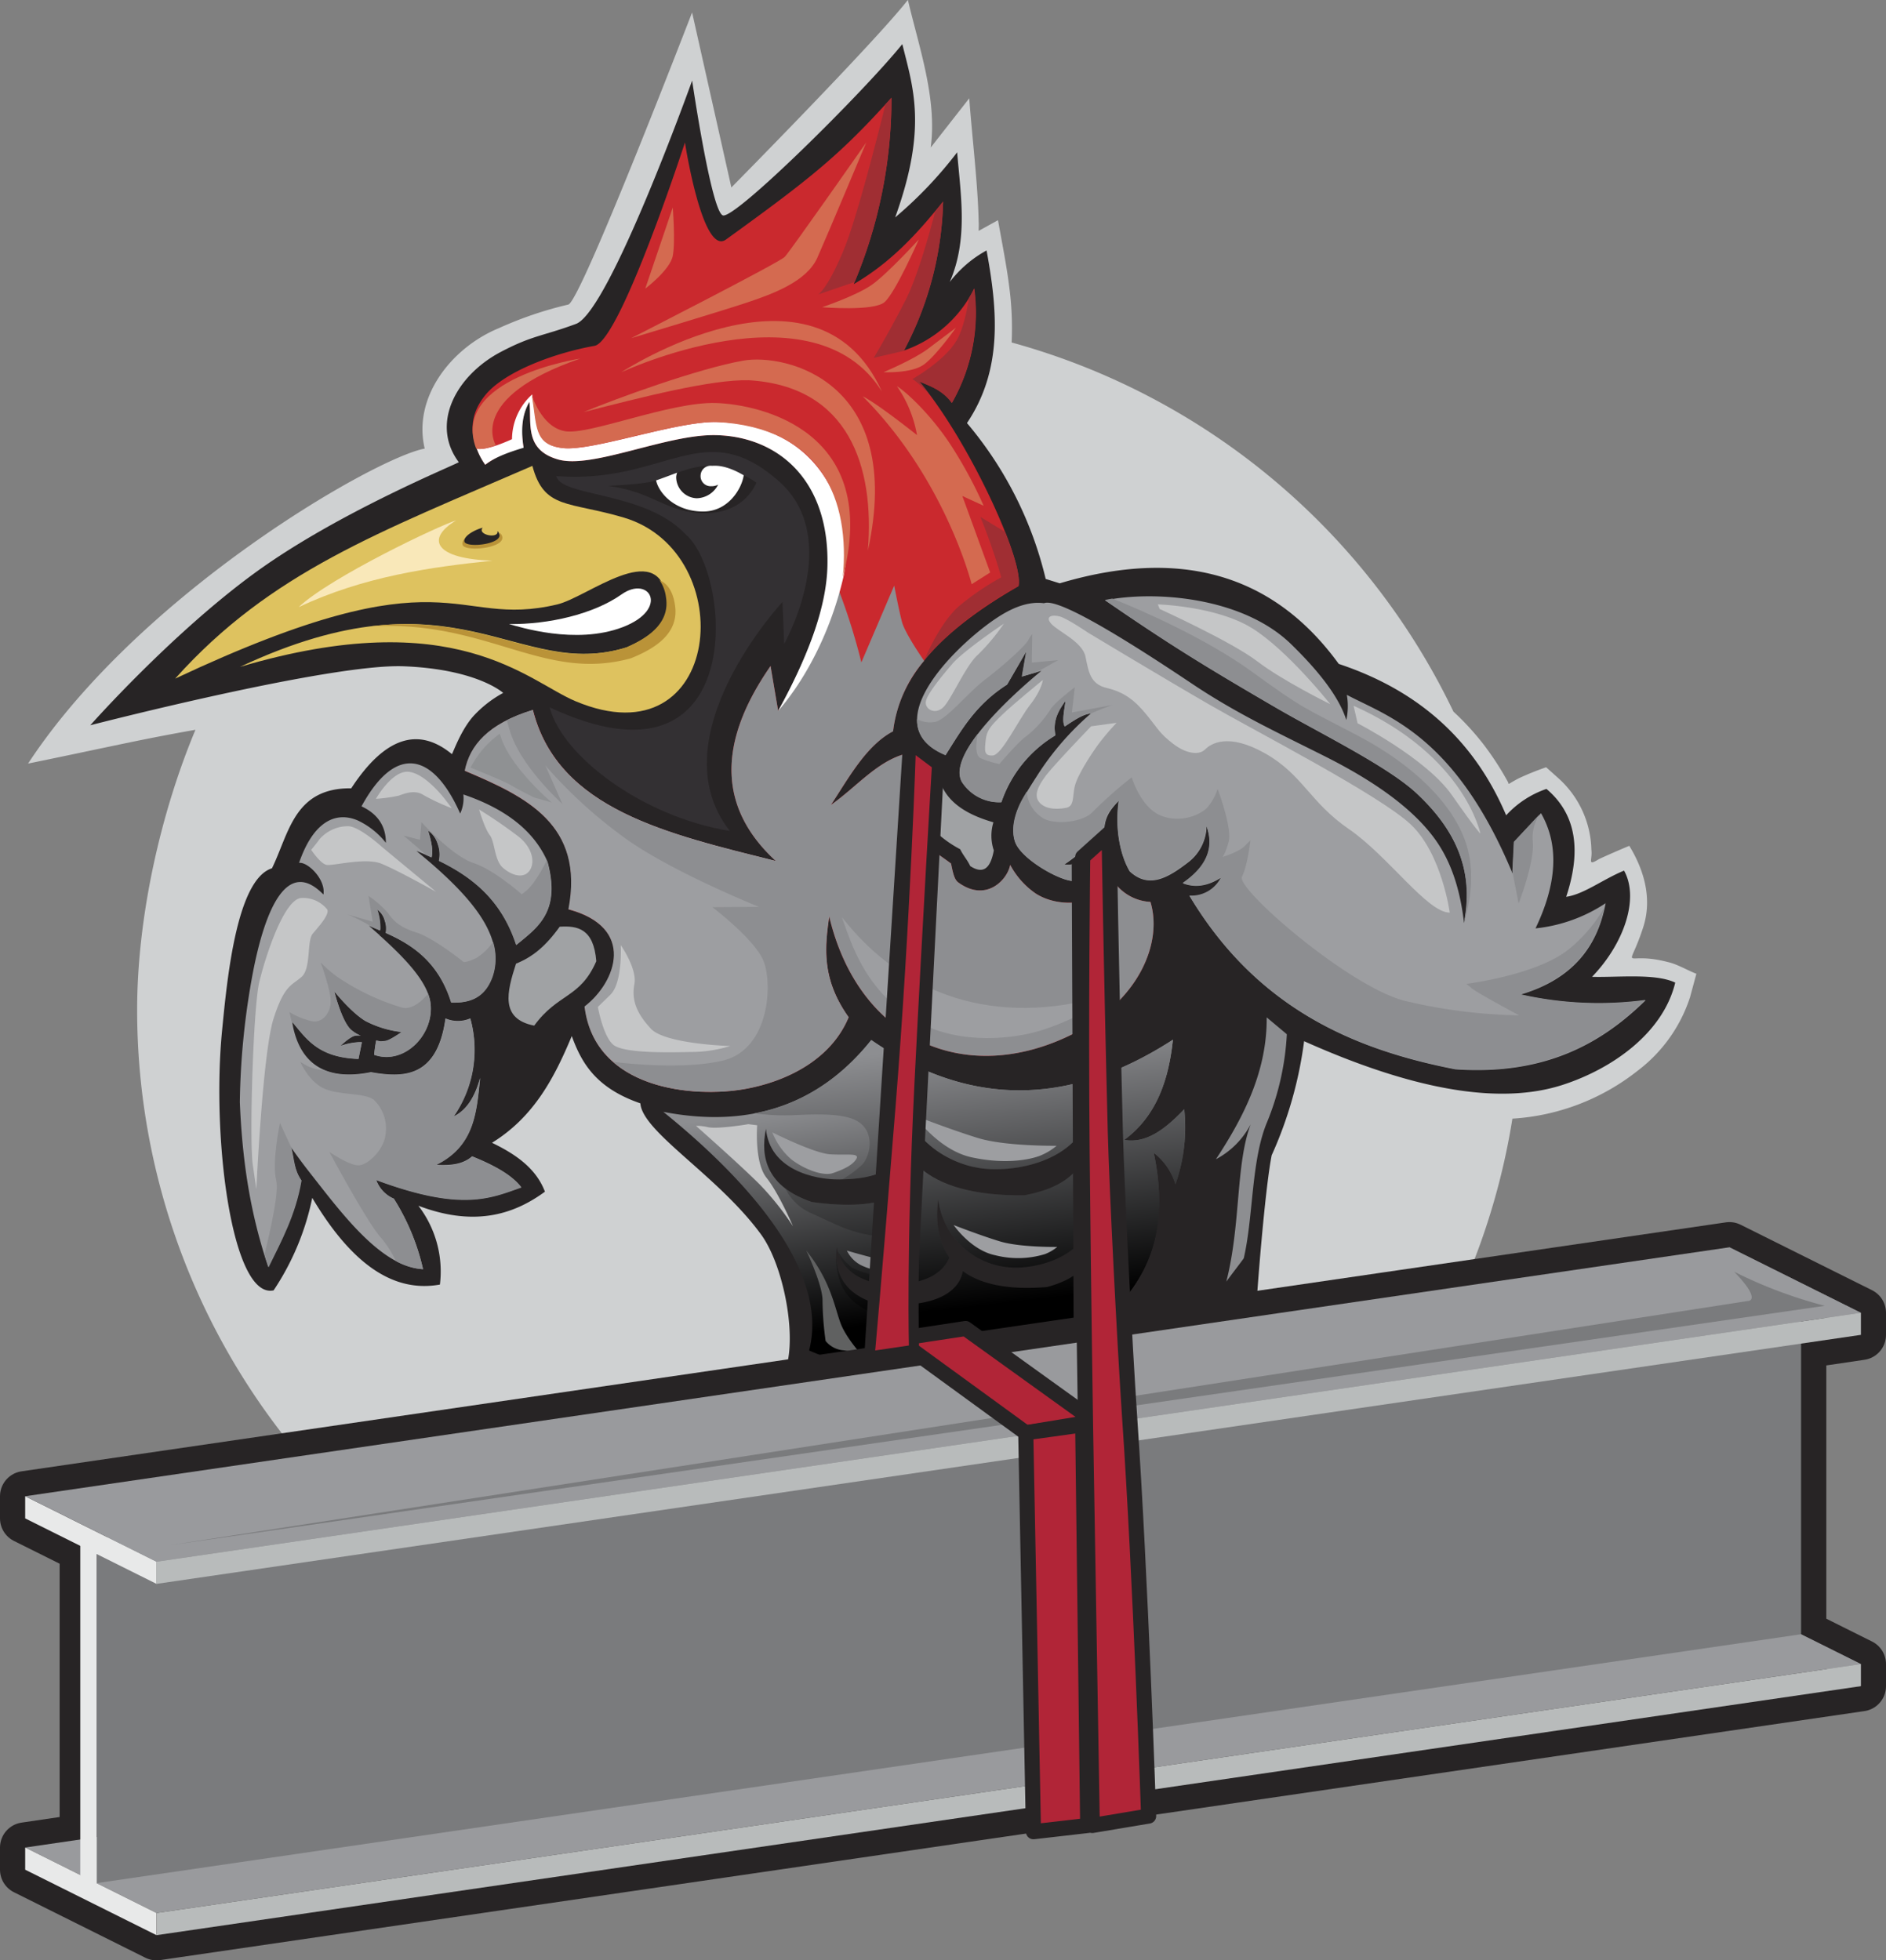 <svg xmlns="http://www.w3.org/2000/svg" xmlns:xlink="http://www.w3.org/1999/xlink" viewBox="0 0 374.48 389.23"><rect x="0" y="0" width="374.48" height="389.23" fill="#808080" stroke="none"/><defs><style>.cls-1{fill:#cfd1d2;}.cls-1,.cls-10,.cls-11,.cls-12,.cls-13,.cls-14,.cls-15,.cls-16,.cls-17,.cls-18,.cls-2,.cls-25,.cls-26,.cls-27,.cls-3,.cls-4,.cls-5,.cls-6,.cls-7,.cls-8,.cls-9{fill-rule:evenodd;}.cls-2{fill:#272425;}.cls-3{fill:#ca292e;}.cls-4{fill:url(#linear-gradient);}.cls-5{fill:#9d9ea1;}.cls-6{fill:#a0a2a4;}.cls-7{fill:#8d8e91;}.cls-8{fill:url(#linear-gradient-2);}.cls-9{fill:#c5c6c7;}.cls-10{fill:#606161;}.cls-11{fill:#a02e33;}.cls-12{fill:#d46a50;}.cls-13{fill:#8f9193;}.cls-14{fill:#dec25f;}.cls-15{fill:#ba9338;}.cls-16{fill:#fff;}.cls-17{fill:#333033;}.cls-18{fill:#f9e8b9;}.cls-19,.cls-20,.cls-25{fill:#7a7b7d;}.cls-19,.cls-26,.cls-27{stroke:#272425;stroke-linejoin:round;}.cls-19{stroke-width:10px;}.cls-21{fill:#070707;}.cls-22{fill:#999a9d;}.cls-23{fill:#e8e9e9;}.cls-24{fill:#b8bbbb;}.cls-26,.cls-27{fill:#b12537;}.cls-26{stroke-width:3px;}.cls-27{stroke-width:2px;}</style><linearGradient id="linear-gradient" x1="182.78" y1="216.06" x2="192.68" y2="283.43" gradientUnits="userSpaceOnUse"><stop offset="0" stop-color="#8d8e91"/><stop offset="0.66"/></linearGradient><linearGradient id="linear-gradient-2" x1="190.98" y1="207.41" x2="199.79" y2="285.66" xlink:href="#linear-gradient"/></defs><g id="Calque_2" data-name="Calque 2"><g id="Layer_1" data-name="Layer 1"><path class="cls-1" d="M331.1,191c-9-2.32-7.92,2.55-4.87-6.76,1.88-5.67.29-11.37-2.72-16.3-1.68.69-4.22,1.8-6,2.62-2.48,1.53-1.27.16-1.53-1.85a19.66,19.66,0,0,0-6.5-14.15L307,152.34a55,55,0,0,0-5.43,2.19c-.5.26-1.08.58-1.56.87-.11.07-.58.44-.52,0a58.6,58.6,0,0,0-4.9-7.57,53.62,53.62,0,0,0-6-6.54A137.72,137.72,0,0,0,200.87,68a62.53,62.53,0,0,0-.52-11.37c-.47-3.8-1.49-9-2.19-12.91l-3.84,2.12c0-.57.05-1.29,0-1.9-.16-7.41-1.31-16.85-1.87-24.42l-7.23,9.24-.42.53c1.3-9.72-2.34-19.95-4.53-29.31-6.51,8.35-35.05,37.24-35.05,37.24L137.42,2.47s-22,57.14-24.56,58A74,74,0,0,0,99,65.18C89.74,69,81.89,78.79,84.33,89.07c-9.71,1.77-56.43,28.54-78.76,62.54,16.36-3.35,22-4.73,33.24-6.71C32,161.15,27.23,181.85,27.23,200.55A137.39,137.39,0,0,0,300.3,222.11a44.43,44.43,0,0,0,24.85-9.5A29.9,29.9,0,0,0,335.57,198l1.26-4.66C335.14,192.71,333,191.4,331.1,191Z"/><path class="cls-2" d="M114.37,64.31c-6.61,2.45-8.62,2.24-14.94,5.57-8.9,4.69-14,14.3-8.34,21.88.14.19-23.83,9.84-40.5,22S17.93,144,17.93,144s47.57-12.29,62.23-11.71,19.75,5.29,19.75,5.29a22.73,22.73,0,0,0-6,4.7c-2.27,2.62-3.65,6.37-4.17,7.46q-10.11-8.34-20,6.78C58.38,156.4,57.4,165.46,54,172.4c-7.07,2.21-8.93,22.3-9.89,32.06-2.15,21.7,2,53.56,10.22,51.74A51.71,51.71,0,0,0,62,237.84c7.74,13,16,18.9,25.35,17.21a21.43,21.43,0,0,0-4.28-15.65c10.76,4.09,18.61,2,25.13-2.79-1.76-4.65-5.81-7.44-10.51-9.71,8.38-5.17,12.42-13,15.84-21.19,1.93,5.29,4.74,10.3,13.62,13.36.41,5.71,15.43,14.36,23.94,26,4.15,5.66,6.75,18.07,5.34,25.13,30,16.13,75.44,16.33,93.17-12.92.42-6.15,1.74-22,2.9-27.9a79.92,79.92,0,0,0,6.44-22.65c21.65,9.68,38.75,12.72,51.28,8.69,9.87-3.18,20-10.29,22.41-20.32-3.95-1.89-11.47-1-16.52-1.15,6.3-6.52,9.44-15.51,6.36-21.09-4.29,1.78-8,4.71-11.49,5.2,3.28-9.89,1.57-16.79-3.92-21.42a19.34,19.34,0,0,0-8,5.24c-6-14.09-16.49-24.49-33.24-30.06q-19.42-26.73-55.4-16l-2.79-.87A74.73,74.73,0,0,0,192,84c7.12-10.6,6.09-22.35,3.89-34.27A23.17,23.17,0,0,0,188.58,56c3.68-8.49,2.18-17.14,1.47-25.76a81.8,81.8,0,0,1-12.31,12.93c6.44-17.83,3.56-25.73,1.42-34.41-7.81,9.66-33.35,34.93-35.65,34S137.43,16,137.43,16,121,61.86,114.37,64.31Z"/><path class="cls-3" d="M118.09,68.66C123.24,67.51,136,28.29,136,28.29s3.49,22.65,8.15,19.27C160.89,35.47,166.72,30.83,177,19.41a94.41,94.41,0,0,1-7.48,37C177.09,52,182.34,46.12,187.26,40a66.21,66.21,0,0,1-7.81,29.61,24.51,24.51,0,0,0,14-12.34A36,36,0,0,1,189,80c-1.84-2.5-4.17-3.29-6.45-4.25,10,12,20.81,35.75,19.68,40.64-18,10.33-23.88,19.74-24.9,28.78C172,148,168.49,154.5,165,159.81c4.91-3.45,8.9-8.34,14.3-10l3.86,2.71c-3.11,4.08-3.88,7.17-3.32,9.66.92,4.15,5.51,6.64,9,9.28.41,2.05.68,3.19,1.44,3.75,5.47,4,9.73-.46,10.3-3.49a16.07,16.07,0,0,0,5,5.64c4.54,3,12.44,2.54,15.53-2.38a9.46,9.46,0,0,0,7.32,4.09c2.46,8.11-2.27,19.64-15.36,26.21-21.27,10.66-42.56,1.36-48.42-23.3-.87,6.17-1.54,12.39,3.86,20-3.42,8.26-12,12.66-20.39,14.21-10.13,1.88-30,.29-32-16.31,6.33-4.86,10.27-15.68-3.2-19.3,3.23-16.85-8.44-22.37-20.59-27.51,1-5,4.56-9.32,13.51-12.08,5,19.85,27,24.65,48.27,30C143,160.84,142,148.09,153,132.24q.75,4.45,1.51,8.89c6.92-11.77,9.95-21.1,10.14-28.61.46-17-10-25.83-22.5-26.12-9.78-.22-24.53,6.77-31.34,4.83s-5.22-7.33-5.7-11.43c-1.57,2.66-1.72,5.56-1.2,8.81a24.43,24.43,0,0,0-7.57,3.67c-3.77-5.78-2.89-10.25,0-13.8C100.13,73.76,110.2,70.05,118.09,68.66Z"/><path class="cls-4" d="M173,206.5c18.45,12.7,38.26,13.94,59.89-.06-.85,8.2-3.39,15.28-9.66,19.89,4.3.74,8-2,11.91-6.09a34,34,0,0,1-1.75,14.92,12.35,12.35,0,0,0-4.3-6.26c5.86,27.79-14.46,32.62-11.2,38.06-21.36,6.94-40,8.63-57.24,1.18,4.63-17.8-17.16-37.85-28.94-47.38C148.47,224,162.42,219.73,173,206.5Z"/><path class="cls-5" d="M207.3,119.77c-2.66-.36-5.52.53-8.54,2.38-7.5,4.57-25.92,21.63-11,27.78,3.14-4.94,5.93-10,12.22-14q1.92-3.3,3.82-6.6l-.87,5,3.84-1.13c-3.65,3-18.93,16.06-15.78,22a8.78,8.78,0,0,0,7.86,4.07A24.75,24.75,0,0,1,209.57,146c-.59-2.81.56-4.88,2-6.85-.2,1.65-.78,4.13-.15,5.09,1.82-1.2,3.66-2.47,5.17-2.56a55.92,55.92,0,0,0-10.76,12.49c-.88,1.35-1.71,2.69-2.48,4-1.67,2.81-2.71,6.24-1.77,9,1.07,3.14,7.68,7.06,10.77,7.67,3.62.71,5.6-1.82,7.25-5-.15-.64-.27-1.25-.35-1.84a13,13,0,0,1-3.37,2.58c-2.92,1.56-4.52,1.06-4.52,1.06a30.28,30.28,0,0,0,5.42-4.58,21.55,21.55,0,0,1,2.47-2.36c.21-2.68,1.29-4,2.92-5.73-.82,5.79.35,11,2.17,14.07,3.9,3.6,7.82,1.09,11.75-1.94a9.29,9.29,0,0,0,3.49-7.06c1.69,4.6-.26,8.28-4.71,11.34,2.28.89,4.79.68,7.64-1.16a6.54,6.54,0,0,1-6.31,3.67c13.53,22.6,33.11,30.6,52.78,34.43,17.57,1.2,28.82-4.93,37.77-13.71a70.29,70.29,0,0,1-24.85-1.13c10.21-3,15.3-9.4,16.91-18.15a30.94,30.94,0,0,1-13.92,5c4.18-8.73,4.79-16.42,1.09-22.87-1.79,1.9-3.57,3.81-5.35,5.71-.1,2.08-.21,4.16-.31,6.24-11.42-27.47-25-31.23-32.9-35.45a12.87,12.87,0,0,1-.1,5c-1.63-5.19-6.5-10.71-10.9-15-9.75-9.55-27.44-10.72-37-8.76,12.8,8.81,19.83,13.12,33.94,21.34,8.42,4.91,22.11,11.56,27.93,17,7.49,7,11.56,15.13,9.41,25.73-.68-5.88-2.19-11.2-5.07-15.63-4.64-7.12-13.48-12.91-22.54-17.46-9.33-4.69-17.34-8.39-26.08-14.21C220.65,125,209.74,118.75,207.3,119.77Z"/><path class="cls-5" d="M164.59,181.94c-.87,6.17-1.54,12.39,3.86,20-3.42,8.26-12,12.66-20.39,14.21-10.13,1.88-30,.29-32-16.31,6.33-4.86,10.27-15.68-3.2-19.3,3.23-16.85-8.44-22.37-20.59-27.51,1-5,4.56-9.32,13.51-12.08,5,19.85,27,24.65,48.27,30"/><path class="cls-5" d="M92,157.74q12.84,4.35,16.74,13.42c2.65,9.91-2,13-6.22,16.47-2.91-8.92-8.7-13.47-15.34-16.71a5.89,5.89,0,0,0-.22-3.29A5,5,0,0,0,85,164.91s1.09,3.3.77,4.86c0,.18-.06.33-.08.47-1-.45-2-.88-3-1.29,1,.86,2.08,1.73,3.07,2.6l0,0h0c8.52,7.43,14.54,14.87,12,22.34-1.57,4.38-4.67,5.26-8.19,5.17-2.62-8.48-8.33-11.74-13-13.83a4.73,4.73,0,0,0-.21-2.49,3.85,3.85,0,0,0-1.49-2.16,11,11,0,0,1,.61,3.85l-.06.31c-.77-.33-1.5-.63-2.17-.93l2.17,1.91a.36.36,0,0,0,.07.16l.07,0c5.07,4.58,9.2,9,9.87,13,1,6.23-5,12.67-11.14,10.54a27.66,27.66,0,0,1,.4-2.84l.9.18.89-.09c.89-.08,3.26-1.78,3.26-1.78a20.58,20.58,0,0,1-7.21-2.2c-2.88-1.74-6.16-5.87-6.16-5.87s1.44,5.84,3.27,7.57a6.85,6.85,0,0,0,2,1.24,3.31,3.31,0,0,0-1.17,0c-1.06.22-2.92,2.05-2.92,2.05a13,13,0,0,1,3.61-.76,5.31,5.31,0,0,1,.68,0l-.67,3.31c-8.06-.28-10.33-4-13.17-7.36,1,6.13,4.57,12.25,15.65,10,6.33,1.12,13.15,1.24,14.8-10.67a6.17,6.17,0,0,0,4.92,0,23.17,23.17,0,0,1-3.34,19.48q3.7-1.75,5.29-7.68c-.72,6.65-1,13.47-8.79,17.28,2.69.13,5.28,0,7.21-1.7,4.23,1.71,7.85,3.63,9.76,6.14-6.22,2.19-11.86,4.83-28.81-1.46A6.37,6.37,0,0,0,78.2,238,44.5,44.5,0,0,1,84,252c-8.32-.44-16.07-11-22.53-19.22-1.31-1.67-2.54-3.34-3.66-4.94.6,2.49.53,4.37,2,6.49-1.17,6.86-4,12-6.55,17.22-3.14-9.37-5.09-19.35-5.64-32.73a149.79,149.79,0,0,1,2.6-25.75c2.4-12.37,6.73-22.92,14-15.46.48-3.05-3.17-6.54-4.84-6.28,2.78-8.09,7.16-10.32,11.63-8.44a15.65,15.65,0,0,1,5.61,4.45c0-3.43-1.72-5.78-4.84-7.24,7-12.83,14.45-10.24,19.59,1.43A7.09,7.09,0,0,0,92,157.74Z"/><path class="cls-6" d="M186.39,154.27c1.18,4.81,5.34,7.41,10.86,9a9.1,9.1,0,0,0,.08,5.58c-.6,3.25-1.89,4.92-4.68,3.11-.68-1.4-1.3-1.94-2-3.34a22.06,22.06,0,0,1-7.8-6.84,4,4,0,0,1-.17-2.57,18.36,18.36,0,0,1,2.36-5.14l1.34.19"/><path class="cls-7" d="M183.49,131.21a26.36,26.36,0,0,0-6.16,14C172,148,168.49,154.5,165,159.81c4.91-3.45,8.9-8.34,14.3-10l3.86,2.71c-3.11,4.08-3.88,7.17-3.32,9.66.92,4.15,5.51,6.64,9,9.28.41,2.05.68,3.19,1.44,3.75,5.47,4,9.73-.46,10.3-3.49a16.07,16.07,0,0,0,5,5.64c4.54,3,12.44,2.54,15.53-2.38a9.46,9.46,0,0,0,7.32,4.09c2.46,8.11-2.27,19.64-15.36,26.21-21.27,10.66-42.56,1.36-48.42-23.3-.87,6.17-1.54,12.39,3.86,20-3.42,8.26-12,12.66-20.39,14.21-7.18,1.33-19.27.92-26.39-5.36,4.56.55,14.37,1.41,21.59-.2,9.71-2.16,10.18-15.89,8.12-20.2s-10-10.31-10-10.31l9.26-.06s-17.8-7.14-27-13.94A93.41,93.41,0,0,1,108.3,152l3.37,7.63S104,152.75,101.54,146a27.43,27.43,0,0,1-.88-3,32.5,32.5,0,0,1,5.15-2c5,19.85,27,24.65,48.27,30C143,160.84,142,148.09,153,132.24q.75,4.45,1.51,8.89c3.44-5.87,10-19.84,10.14-28.61a122.08,122.08,0,0,1,6.38,19l6.52-15.25s.88,4.63,1.54,7.2C179.61,125.43,182.32,129.51,183.49,131.21Z"/><path class="cls-6" d="M111.13,184c3.56-.23,6.75.37,7.27,6.85-3.23,7.42-7.57,6.28-12.33,12.79-6.8-1.34-5.44-6.65-3.61-12.31,3.16-1.27,5.79-3.32,8.67-7.33"/><path class="cls-8" d="M173,206.5c18.45,12.7,38.26,13.94,59.89-.06-.85,8.2-3.39,15.28-9.66,19.89,4.3.74,8-2,11.91-6.09a34,34,0,0,1-1.75,14.92,12.35,12.35,0,0,0-4.3-6.26c5.86,27.79-14.46,32.62-11.2,38.06-19.22,6.24-36.09,4.2-51.86-1.7a86.55,86.55,0,0,1,9.7.64c3.7.66,10.42-.54,10.42-.54s-11.78-3-16.44-6.77-3.61-10.52-3.61-10.52h0c-.33,4.65,1.44,9,8.42,10.89,11.83.87,16-2.86,16.65-6.6,3.25,2.4,8.46,3.85,16.71,3.17,9.38-2.48,10.16-8.18,9.17-14.54-1.12,8.64-11.39,11.11-16.67,10.63a15.42,15.42,0,0,1-14.08-13.47c-.41,3-.45,7.75,2.22,11.52-1.85,4.27-6.7,5.06-10,5.34-3.82.32-10.54-.73-12.18-6.56a12.37,12.37,0,0,0,2.63,3.1c1.43,1,6.13,2.16,7.93,2.12s4.47-2.17,4.27-3.88-1.65-3.64-7.09-4.35-8.07-2.37-13.27-4.67a10.31,10.31,0,0,1-4.86-4.77,18.22,18.22,0,0,0,5.21,2.65c14.7,2.07,20.44-2.11,21.66-6.63,3.77,3.2,10.12,5.43,20.54,5.3,12-2.22,13.73-9.1,13.27-16.93C214.15,230.83,201,233,194.43,231.92s-15.57-6.27-16-17.62c-.89,3.66-1.53,9.4,1.36,14.23-2.71,4.78-8.4,5.53-12.55,5.64a22.93,22.93,0,0,0,3.91-2.88c1.45-1.51,2.41-5.33.28-7.72s-7-2.49-14.22-2.13a46.86,46.86,0,0,1-7.45-.38C158.72,219.36,166.5,214.63,173,206.5Z"/><path class="cls-5" d="M181.63,221.55s4.67,6.8,11.31,8.24,11.5.47,13.51-.3a12.29,12.29,0,0,0,3.36-2s-10.12.14-15.57-1.52-12.61-4.47-12.61-4.47"/><path class="cls-5" d="M189.35,243.23s3.41,5,8.26,6a18.35,18.35,0,0,0,9.86-.22,8.74,8.74,0,0,0,2.45-1.43s-7.38.11-11.37-1.1S189.35,243.23,189.35,243.23Z"/><path class="cls-7" d="M57.88,227.92l0,0c.6,2.49.53,4.37,2,6.49-1.17,6.86-4,12-6.55,17.22-.29-.85-.56-1.7-.82-2.55,1.37-5.53,2.88-12.55,2.34-14.68-.92-3.67.74-11.43.74-11.43Z"/><path class="cls-7" d="M64.39,212.49c2.27,1,5.29,1.26,9.29.45,6.33,1.12,13.15,1.24,14.8-10.67a6.17,6.17,0,0,0,4.92,0,23.17,23.17,0,0,1-3.34,19.48q3.7-1.75,5.29-7.68c-.72,6.65-1,13.47-8.79,17.28,2.69.13,5.28,0,7.21-1.7,4.23,1.71,7.85,3.63,9.76,6.14-6.22,2.19-11.86,4.83-28.81-1.46A6.37,6.37,0,0,0,78.2,238,44.5,44.5,0,0,1,84,252a13,13,0,0,1-5.4-1.62,21,21,0,0,0-2.89-4.56C73,242.93,65.4,228.72,65.4,228.72s4.24,2.89,6,2.65,4.49-2.83,5.07-5.62a7.91,7.91,0,0,0-2.23-7.37c-1.79-1.46-7.13-.87-10.08-2.34s-4.53-5.19-4.53-5.19l1.45.83A9.15,9.15,0,0,0,64.39,212.49Z"/><path class="cls-7" d="M85,197.29a8.45,8.45,0,0,1,.45,1.63c1,6.23-5,12.67-11.14,10.54a27.66,27.66,0,0,1,.4-2.84l.9.18.89-.09c.89-.08,3.26-1.78,3.26-1.78a20.58,20.58,0,0,1-7.21-2.2c-2.88-1.74-6.16-5.87-6.16-5.87s1.44,5.84,3.27,7.57a6.85,6.85,0,0,0,2,1.24,3.31,3.31,0,0,0-1.17,0c-1.06.22-2.92,2.05-2.92,2.05a13,13,0,0,1,3.61-.76,5.31,5.31,0,0,1,.68,0l-.67,3.31c-8.06-.28-10.33-4-13.17-7.36.06.33.12.66.19,1-.47-1.61-.74-2.95-.74-2.95a15.34,15.34,0,0,0,4.64,1.84c1.94.24,3.52-1.63,3.55-3.94s-2-7.78-2-7.78a23,23,0,0,0,4.53,3.67,46.36,46.36,0,0,0,11.72,5.33C82.11,200.55,84.26,198.2,85,197.29Z"/><path class="cls-7" d="M97.9,187a11.25,11.25,0,0,1-.07,6.91c-1.57,4.38-4.67,5.26-8.19,5.17-2.62-8.48-8.33-11.74-13-13.83a4.73,4.73,0,0,0-.21-2.49,3.85,3.85,0,0,0-1.49-2.16,11,11,0,0,1,.61,3.85l-.06.31-1.63-.7A31.3,31.3,0,0,0,69,181.57L74,183l-.83-5.11A19.39,19.39,0,0,1,77,181.24c1.06,1.5,2.18,2.81,5.66,3.9S92.05,191,92.05,191s.55.16,2.51-.78A11.14,11.14,0,0,0,97.9,187Z"/><path class="cls-7" d="M108.55,170.83c0,.11.1.22.14.33,2.65,9.91-2,13-6.22,16.47-2.91-8.92-8.7-13.47-15.34-16.71a5.89,5.89,0,0,0-.22-3.29A5,5,0,0,0,85,164.91s1.09,3.3.77,4.86c0,.18-.06.33-.08.47l-1.07-.47c-2.43-2.14-4.48-3.86-4.48-3.86l3.25.83.29-3.5S89.86,170,94,171.35s9.59,6.21,9.59,6.21a9.3,9.3,0,0,0,2.18-2.07A29.05,29.05,0,0,0,108.55,170.83Z"/><path class="cls-5" d="M167.15,182.07c2,5.72,4.6,13.84,13.21,19.69s19.85,4.57,25.07,3.19,12.33-4.77,14.08-7.29C197.45,204.16,179,197.4,167.15,182.07Z"/><path class="cls-7" d="M305.67,161.71l-5.09,5.44-.29,5.87,1.24,6.38s3.3-8.45,2.8-12.47A8.45,8.45,0,0,1,305.67,161.71Z"/><path class="cls-7" d="M203.86,157.18l-.56.95c-1.67,2.81-2.71,6.24-1.77,9,1.07,3.14,7.68,7.06,10.77,7.67,3.62.71,5.6-1.82,7.25-5-.15-.64-.27-1.25-.35-1.84a13,13,0,0,1-3.37,2.58c-2.92,1.56-4.52,1.06-4.52,1.06a37,37,0,0,0,5.74-5,19.87,19.87,0,0,1,2.2-2.25c.21-2.68,1.24-3.73,2.87-5.46-.82,5.79.35,11,2.17,14.07,3.9,3.6,7.82,1.09,11.75-1.94a9.29,9.29,0,0,0,3.49-7.06c1.69,4.6-.26,8.28-4.71,11.34,2.28.89,4.79.68,7.64-1.16a6.54,6.54,0,0,1-6.31,3.67c13.53,22.6,33.11,30.6,52.78,34.43,17.57,1.2,28.82-4.93,37.77-13.71a70.29,70.29,0,0,1-24.85-1.13c9.85-2.89,14.94-9,16.72-17.24a29.73,29.73,0,0,1-6.92,8.19c-6.25,5.23-20.48,7-20.48,7l1.09.9c1.08.91,9.37,5.35,9.37,5.35a105.38,105.38,0,0,1-22.74-2.89c-11.12-2.86-33.45-22.22-32.29-24.62s1.68-7.25,1.68-7.25l-1.18,1.18c-1.18,1.17-4.38,2.14-4.38,2.14s.47-.33,1.24-3-2.19-10.52-2.19-10.52a11.19,11.19,0,0,1-1.83,3.44c-1.33,1.7-5.61,3.49-9.55,1.81s-5.68-7.55-5.68-7.55a87.23,87.23,0,0,0-7.66,6.77c-1.83,2.12-7.17,2.68-9.66,1.5A6.82,6.82,0,0,1,203.86,157.18Z"/><path class="cls-7" d="M194.13,145.72c-2.74,3.57-4.45,7.11-3.19,9.5a8.78,8.78,0,0,0,7.86,4.07A24.75,24.75,0,0,1,209.57,146c-.59-2.81.56-4.88,2-6.85-.2,1.65-.78,4.13-.15,5.09,1.82-1.2,3.66-2.47,5.17-2.56l0,0c2.06-.92,4.29-1.7,4.29-1.7l-8.05,1.48.58-5s-4,3-4.82,4.37a21.62,21.62,0,0,1-4.7,5.26c-1.75,1.2-5.45,5.61-5.45,5.61a19.9,19.9,0,0,1-3.73-1.15C193.55,150,193.81,147.46,194.13,145.72Z"/><path class="cls-7" d="M220.84,118.85c-.51.09-1,.17-1.46.27,12.8,8.81,19.83,13.12,33.94,21.34,8.42,4.91,22.11,11.56,27.93,17,7.45,6.93,11.51,15,9.44,25.56h0s2.92-7.93.39-15.61S280.84,152,269.8,146.17s-10.61-5.09-21.23-12.81C239.61,126.84,226.37,121,220.84,118.85Z"/><path class="cls-7" d="M182.08,142.77c-.06,2.89,1.5,5.45,5.63,7.16,3.14-4.94,5.93-10,12.22-14q1.92-3.3,3.82-6.6l-.87,5,3-.87,4.22-2.39-5.23.49.09-5.62s-.17,0-.8,1.18-5.07,5.16-8.5,7.76-7.6,7.86-9.88,8.43A5.45,5.45,0,0,1,182.08,142.77Z"/><path class="cls-7" d="M251.51,202l4,3.35a53.23,53.23,0,0,1-3.91,17.42c-3.19,7.57-2.7,18.66-4.64,27.06-.83,1.17-2.64,3.47-3.47,4.65,2.92-11.43,1.84-23.3,4.84-31.24a16.52,16.52,0,0,1-6.9,6.93C247.14,221.51,251.6,212.47,251.51,202Z"/><path class="cls-9" d="M75.9,168.21s-4.36-4-6.69-4.17a7.57,7.57,0,0,0-5.74,2.55c-.78,1.09-1.68,2.14-1.68,2.14s1.83,2.79,3.08,3,7.7-1.5,10.81-.26,10.93,5.61,10.93,5.61Z"/><path class="cls-9" d="M74.64,158.61s2.82-5,5.87-5.36,7,4.28,8.08,5.75l1.12,1.47a41.38,41.38,0,0,1-5.65-2.63c-1.72-1.13-3.9-.21-4.89.14A31,31,0,0,1,74.64,158.61Z"/><path class="cls-9" d="M95.13,160.73a95.16,95.16,0,0,1,7.91,5.44c2.91,2.36,3.2,5.38,2,6.84s-3.43.81-5.17-.7-1.59-5.19-2.62-6.5S95.13,160.73,95.13,160.73Z"/><path class="cls-9" d="M65,180.61a6.12,6.12,0,0,0-5.19-2.31c-3.41.23-7.11,11.58-8.33,16.72s-2,31.65-1.27,36.38l.69,4.73s1.25-27.08,3.41-33.86,3.66-6.6,5.58-8.32,1-7.12,2.2-8.56S65.39,181.68,65,180.61Z"/><path class="cls-9" d="M123.25,187.65s.42,7.43-2.06,9.86l-2.48,2.42s1.1,6.13,3.21,7.62,9.87,1.46,15.13,1.32a26.37,26.37,0,0,0,7.94-1.18s-12.87-.37-15.73-3.42-3.89-5.73-3.3-8.84S123.25,187.65,123.25,187.65Z"/><path class="cls-9" d="M229.89,120s11.46.33,18.54,4.62,15.71,15.2,15.71,15.2-9.43-4.63-14.51-8.52-19.36-10.38-19.36-10.38Z"/><path class="cls-9" d="M207.07,135s-5.93,4.83-8.17,7-3,3.06-3.19,5-.41,3.14,1.42,3,5.13-7.17,7.43-10.09S207.07,135,207.07,135Z"/><path class="cls-9" d="M287.86,181.2s-1.57-11.67-7.73-17.49S249.26,145.17,240.3,140s-24.24-14.37-24.24-14.37-4.09-2.79-5.59-3.22-3.08-.06-1.72,1.46,6.16,3.54,6.78,6.49.89,5.46,4.25,6.25,5.51,2.38,7.92,5.35,2.55,3.65,5.22,5.71,5.21,2.29,6.34,1.15,4.56-3.43,12,.8,8.81,9.67,16.58,15S283.45,181.25,287.86,181.2Z"/><path class="cls-9" d="M199.33,123.82s-8,5.37-10.25,8-5.17,6.18-5.26,7.62,1.9,2.49,3.47,1,4.48-8.33,6.86-10.42A40.65,40.65,0,0,0,199.33,123.82Z"/><path class="cls-9" d="M216.65,144.21s-7.39,7.67-9,9.82-2.45,4-1.2,5.36,3.53,1.33,5.25,1,1.18-2.43,1.78-4.54,3-5.83,4.55-8a51,51,0,0,1,3.67-4.33Z"/><path class="cls-10" d="M160.1,248.31s3.29,6.88,3.22,10a61.87,61.87,0,0,0,.61,7.93,5.08,5.08,0,0,0,3.62,1.88A9.08,9.08,0,0,1,172,270s-3.88-3.95-5.12-7.34S164.92,254.33,160.1,248.31Z"/><path class="cls-5" d="M153.35,224.83a13.76,13.76,0,0,0,3.72,5.32c2.48,1.95,6.32,3.45,8.3,2.77s3.87-1.51,4.65-2.8-2-.71-5.24-.94S153.35,224.83,153.35,224.83Z"/><path class="cls-9" d="M148.59,223.2s-5.79,1-8,.61a9.19,9.19,0,0,0-2.4-.27s9,7.94,12.77,11.75a56,56,0,0,1,6.49,8.18s-2.81-6.58-5.25-9.62-1.86-10.43-1.86-10.43Z"/><path class="cls-7" d="M168.16,248.31a6.3,6.3,0,0,0,3.5,3.2,8.6,8.6,0,0,0,4.64.63c1.42-.15,3.27-.86,3-2s-2.2.48-4.78-.12S168.16,248.31,168.16,248.31Z"/><path class="cls-9" d="M268.76,140.13l.8,3.48s13.65,7,18.74,14.28,5.64,7.62,5.64,7.62S290.87,150,268.76,140.13Z"/><path class="cls-2" d="M186.3,238.16a15.42,15.42,0,0,0,14.08,13.47c5.28.48,15.55-2,16.67-10.63,1,6.36.21,12.06-9.17,14.54-8.25.68-13.46-.77-16.71-3.17-.61,3.74-4.82,7.47-16.65,6.6-7.21-1.94-8.86-6.52-8.38-11.33,1.22,6.55,8.38,7.71,12.37,7.38,3.31-.28,8.16-1.07,10-5.34-2.67-3.77-2.63-8.48-2.22-11.52"/><path class="cls-2" d="M178.47,214.3c.39,11.35,9.4,16.59,16,17.62s19.72-1.09,22.19-11.52c.46,7.83-1.23,14.71-13.27,16.93-10.42.13-16.77-2.1-20.54-5.3-1.22,4.52-7,8.7-21.66,6.63-8.79-3-10.3-8.71-9.1-14.54.72,8.09,9.54,10.12,14.58,10.06,4.17-.05,10.35-.61,13.2-5.65C176.94,223.7,177.58,218,178.47,214.3Z"/><path class="cls-11" d="M198.81,114.63a117.69,117.69,0,0,0-4.15-12l4.93,3c2,5,3,9,2.64,10.71-13.38,7.41-18.74,14.8-18.74,14.8s3-7.41,7-10.85A52.59,52.59,0,0,1,198.81,114.63Z"/><path class="cls-11" d="M192.39,59.17c.37-.6.72-1.22,1-1.86A36,36,0,0,1,189,80c-1.84-2.5-4.17-3.29-6.45-4.25.68.82,1.37,1.69,2,2.61-2.47-2.71-3.4-3.09-3.4-3.09s5.78-3.22,8.41-7.08C191.06,66.08,191.92,62.2,192.39,59.17Z"/><path class="cls-11" d="M185.69,42c.53-.64,1.05-1.27,1.57-1.92A66.07,66.07,0,0,1,180,68.66l-.51,1-6,1.39s2.9-4.8,6.34-11.5C182.13,55,184.44,46.76,185.69,42Z"/><path class="cls-11" d="M175.81,20.74l1.2-1.33A94.33,94.33,0,0,1,169.69,56l-7.24,2.47s1.82-1,5.06-8.8C170.12,43.37,174.3,26.86,175.81,20.74Z"/><path class="cls-12" d="M182.42,47.56s-6.24,6.84-9.33,9S163.24,61,163.24,61s10.21.85,12.38-1,6.8-12.42,6.8-12.42"/><path class="cls-12" d="M172,28.29s-7.62,18.18-9.7,22.86-8.62,7.15-14.22,9-22.77,7-22.77,7S154.72,52.15,155.82,51,172,28.29,172,28.29Z"/><path class="cls-13" d="M99.25,145.67a20.06,20.06,0,0,0-3.66,3.43,23.94,23.94,0,0,0-2.17,3.3s6.73,2.7,8.06,3.52,4.57,2.42,4.57,2.42l3.52,1S100.9,152.07,99.25,145.67Z"/><path class="cls-12" d="M178.09,76.68c1.61.95,6.35,5.21,10.4,11.23a86.58,86.58,0,0,1,6.82,12.51l-4.23-1.94,5.53,15.19L192.93,116s-5.18-20.83-21.64-37.31c2.87,1.38,10.79,7.7,10.79,7.7A24.46,24.46,0,0,0,178.09,76.68Z"/><path class="cls-12" d="M189.81,65.07s-3.89,5.52-6.38,7.32-8,1.51-8,1.51,6.11-2.57,8.85-4.66Z"/><path class="cls-12" d="M133.58,41.2l-5.46,16.11s4.9-3.68,5.46-6.49S133.58,41.2,133.58,41.2Z"/><path class="cls-14" d="M34.78,134.74c18.94-21.16,40.54-29.05,70.93-42.24,2.31,8.71,7.19,7,18.2,10.28,23.33,7,19.6,48.73-9.63,36.45-9.57-4-23.86-19.48-66.63-6.82,43.14-20.25,54.92,2.9,76.8-3.88,4.65-2,8.76-5,7.93-10-1.91-11.58-15.74.07-21.74,1.48C89.63,125,89.71,108.92,34.78,134.74Z"/><path class="cls-15" d="M95.6,105.51a.75.75,0,0,1,.26-.5c-1.84.47-4.45,2-4,3.18.49,1.53,9.65.57,7.59-2.2a1.71,1.71,0,0,0-.18-.2C99.54,107.43,95.53,106.85,95.6,105.51Z"/><path class="cls-2" d="M95.63,105.2a.66.66,0,0,1,.23-.43c-1.6.41-3.88,1.67-3.65,2.76.3,1.39,8.51.49,6.73-1.91,0-.07-.11-.11-.16-.17C99.05,106.88,95.57,106.37,95.63,105.2Z"/><path class="cls-16" d="M154.52,141.13c6.51-11.85,9.57-21.15,9.77-28.66.45-17-9.66-25.78-22.13-26.07-9.78-.22-24.53,6.77-31.34,4.83s-5.22-7.33-5.7-11.43c-1.57,2.66-1.67,5.85-1.15,9.1-2.61.79-5.61,1.79-7.62,3.38a12.81,12.81,0,0,1-1.69-3.21c1.92.53,7-1.87,7-1.87a12.08,12.08,0,0,1,4-8.88c1.09,6.21.32,10,6.18,10.65s22.57-5.38,30.5-5.18c22.51.54,27.47,20.44,25.11,30.84C164.84,125.87,159.63,135.29,154.52,141.13Z"/><path class="cls-17" d="M154.72,95.61c-15.09-13.4-22.5.6-44.27-1.08,1,4.18,17.7,3,25.68,11.56,9.3,7.86,12.63,52.92-27,34.35,2.55,9.74,18.48,21.74,35.78,24.55-14.56-18.61,10.46-45.47,10.46-45.47l.33,8.33S167.52,107,154.72,95.61Z"/><path class="cls-2" d="M120.72,96.47s7.1-.3,9.29-1c3.26-1.06,7.14-3,10.93-3,4.49,0,9.24,3.34,9.24,3.34s-2.06,6-10,6.07S130.07,97.69,120.72,96.47Z"/><path class="cls-16" d="M147.67,94.37c-3.8-2.23-5.82-1.87-6.34-1.89a2,2,0,0,0-2.22,1.9,2,2,0,0,0,2.09,2.16,2.87,2.87,0,0,0,1.39-.31,4.89,4.89,0,0,1-4.26,2.7,4.24,4.24,0,0,1-4.07-4.16,2.85,2.85,0,0,1,.19-.92c-1.21.45-3.47,1.31-4.18,1.53.54,2.5,3.7,6.18,9.34,6.18C144.71,101.56,147.32,96.88,147.67,94.37Z"/><path class="cls-12" d="M115.2,71.2S89.27,75.09,94.55,89.08c1.42.34,3.88-.72,3.88-.72S92.61,79,115.2,71.2Z"/><path class="cls-12" d="M167.35,114.63c1.46-15.31-4.11-29.76-25.1-30.84-7.93-.2-24.65,5.82-30.51,5.18s-5.08-4.44-6.18-10.65c0,0,1.84,6.41,6.57,7.29s21-5.9,30.06-5.59S174.9,85.73,167.35,114.63Z"/><path class="cls-12" d="M172.32,109.34c1.38-16.8-3.86-32.66-23.61-33.84-7.45-.21-21.57,3.44-32.85,6.33,6.25-2.61,22.71-8.64,31.73-10.23C156,70.13,179.71,75.68,172.32,109.34Z"/><path class="cls-12" d="M175.11,77.75c-13.12-29.11-51.76-3.83-51.76-3.83S161.55,56,175.11,77.75Z"/><path class="cls-18" d="M59.3,120.55c6.24-5.93,28.21-16.36,31.29-17.23-6.2,3.71-4.18,7.67,7.23,8C85.41,112.61,72.2,114.46,59.3,120.55Z"/><path class="cls-16" d="M101.07,123.91c1.94.52,13.2,4.19,22.57.61s5.33-10.43-.23-6.5S108.9,124,101.07,123.91Z"/><path class="cls-15" d="M125.25,130.71c5-2,9.51-5,8.8-10.37-.38-2.9-1.51-4.46-3.09-5.15a7.59,7.59,0,0,1,1.27,3.37c.83,5-3.27,8-7.92,10-16.65,5.16-27.45-7-50.66-4.21C96.9,123.11,107.87,135.48,125.25,130.71Z"/><polygon class="cls-2" points="179.37 146.44 187.49 150.93 181.53 268.4 171.58 269.75 179.37 146.44"/><polygon class="cls-2" points="212.8 171.62 221.01 164.99 223.13 262.83 213.18 264.18 212.8 171.62"/><polygon class="cls-19" points="357.63 266.79 369.48 265.04 369.48 260.65 343.39 247.65 5 297.08 5 301.48 16.84 307.38 16.84 365.09 5 366.83 5 371.23 31.08 384.23 369.48 334.79 369.48 330.4 357.61 324.48 357.63 324.48 357.63 266.79"/><polygon class="cls-20" points="369.48 334.79 343.39 321.79 343.39 317.4 369.48 330.4 369.48 334.79"/><path class="cls-21" d="M353.63,262.5V321L23.24,369.26v-59L353.63,262.5m4-4.62L19.24,306.78v67.11l338.39-49.41v-66.6Z"/><polygon class="cls-22" points="5 366.83 343.39 317.4 369.48 330.4 31.08 379.83 5 366.83"/><polygon class="cls-23" points="31.08 384.23 5 371.23 5 366.83 31.08 379.83 31.08 384.23"/><rect class="cls-23" x="-15.97" y="338.68" width="67.11" height="3.3" transform="translate(357.92 322.75) rotate(90)"/><polygon class="cls-20" points="369.48 265.04 343.39 252.04 343.39 247.65 369.48 260.65 369.48 265.04"/><polygon class="cls-24" points="31.08 384.23 31.08 379.83 369.48 330.4 369.48 334.79 31.08 384.23"/><polygon class="cls-20" points="19.24 306.78 357.63 257.88 357.63 324.48 19.24 373.89 19.24 306.78"/><polygon class="cls-23" points="31.08 314.48 5 301.48 5 297.08 31.08 310.08 31.08 314.48"/><polygon class="cls-22" points="5 297.08 343.39 247.65 369.48 260.65 31.08 310.08 5 297.08"/><polygon class="cls-24" points="31.08 310.08 369.48 260.65 369.48 265.04 31.08 314.48 31.08 310.08"/><path class="cls-25" d="M362.32,259.27,33.85,306.78l313.36-48.49s2.57-.16-2.88-5.79a91.18,91.18,0,0,0,18,6.77"/><polygon class="cls-26" points="191.72 263.78 178.07 265.85 203.67 284.48 217.36 282.22 191.72 263.78"/><path class="cls-26" d="M228.07,360.58l-11.19,1.87-1.34-79.54s-.4-25.57-.68-54,.12-58.74.12-58.74l5.24-4.71s.39,26.05,1.24,59.32c.27,10.63,1.84,42,2.85,56.79C226.48,313.17,228.07,360.58,228.07,360.58Z"/><polygon class="cls-26" points="215.97 362.45 205.2 363.69 203.67 284.48 214.98 282.91 215.97 362.45"/><path class="cls-27" d="M186.05,151.86,180.88,148s-1.09,34.69-4.07,71.79-4.14,49.52-4.14,49.52l8.81-1.3s-.54-20.24,1.08-52.67S186.05,151.86,186.05,151.86Z"/></g></g></svg>
